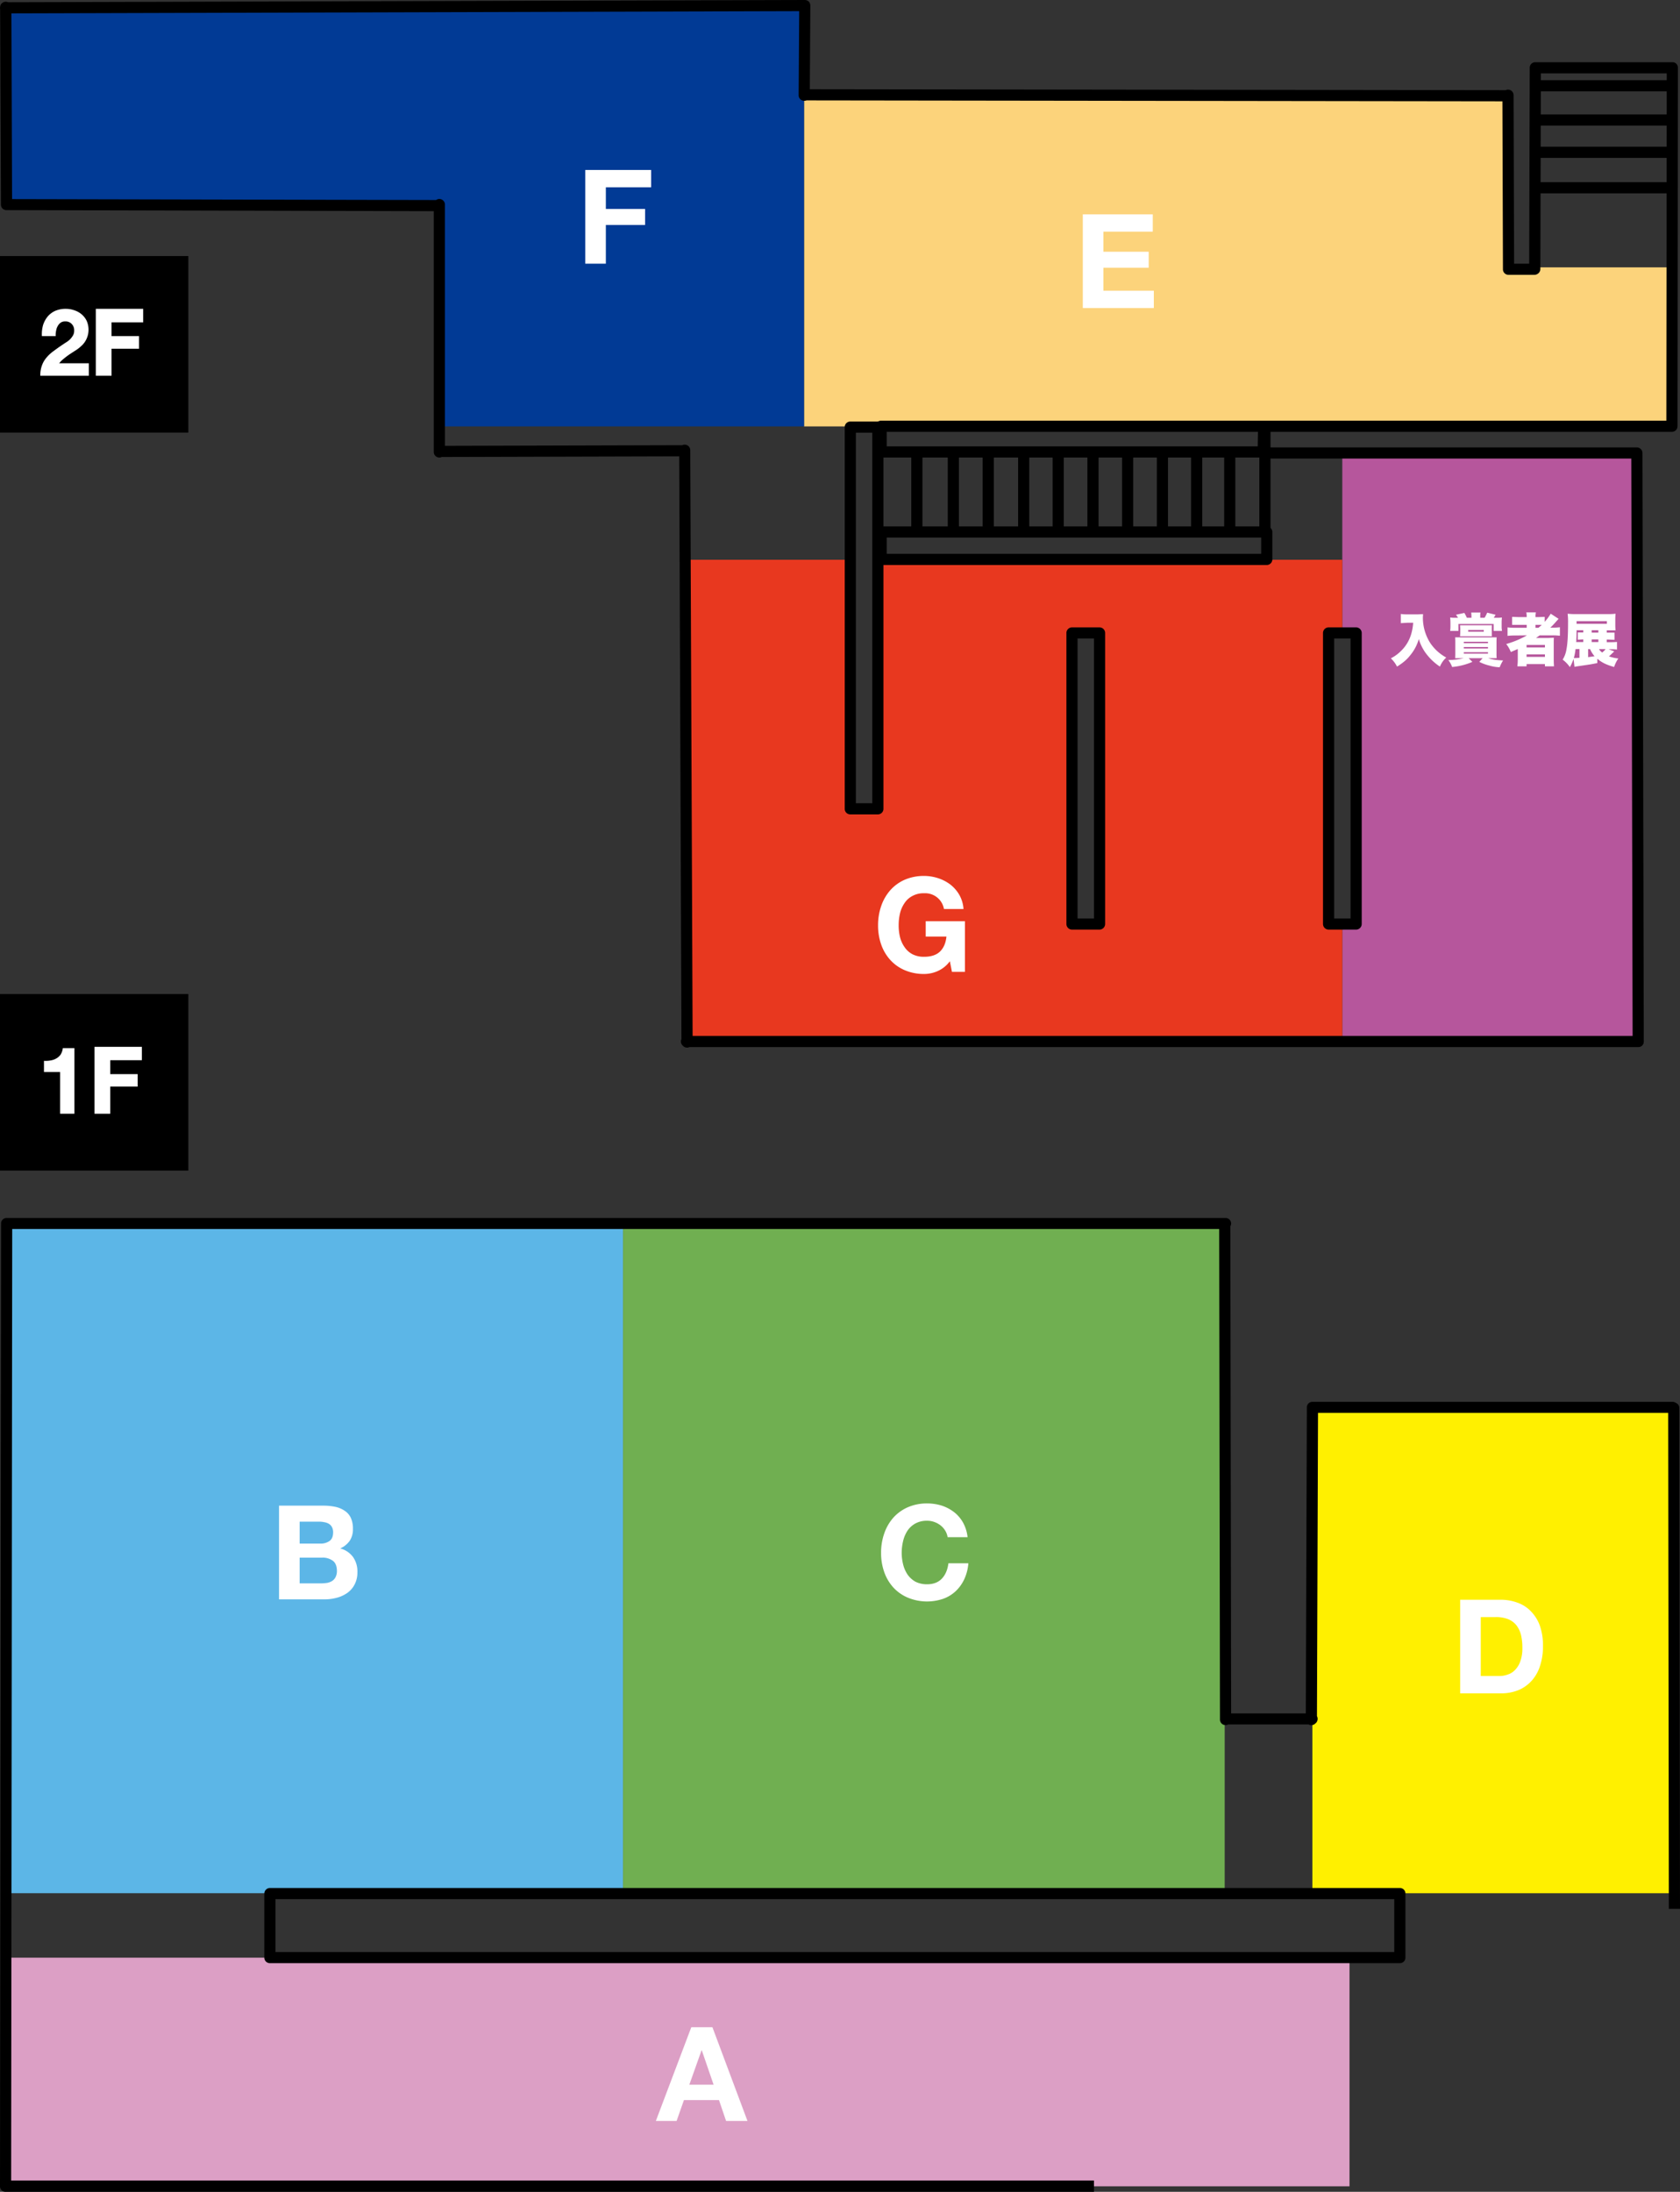 <svg xmlns="http://www.w3.org/2000/svg" viewBox="0 0 1280 1670"><rect x="0" y="0" width="1280" height="1670" fill="#333333" stroke="none"/><defs><style>.a,.f{fill:#fff;}.a{stroke:#fff;stroke-miterlimit:10;}.b{fill:#b6569c;}.c{fill:#fcd37b;}.d{fill:#013a95;}.e{fill:#e8381f;}.g{fill:#dc9fc5;}.h{fill:#5cb6e7;}.i{fill:#fff000;}.j{fill:#70af51;}</style></defs><rect y="195.1" width="143.5" height="134.52"/><path class="a" d="M33.3,247.8a19.1,19.1,0,0,1,3.4-6.3,15.6,15.6,0,0,1,5.6-4.2,19.4,19.4,0,0,1,7.8-1.5,19.1,19.1,0,0,1,6.4,1.1,15.7,15.7,0,0,1,5.4,3,14.7,14.7,0,0,1,3.7,4.8,16.3,16.3,0,0,1-3,17.6,31.9,31.9,0,0,1-4.4,3.7l-5.1,3.3a54.6,54.6,0,0,0-4.8,3.6,19.6,19.6,0,0,0-4.2,4.4H67.2v8.5h-36a20.8,20.8,0,0,1,1.3-7.4,18.4,18.4,0,0,1,3.3-5.6,26.9,26.9,0,0,1,4.9-4.6c1.9-1.4,3.9-2.9,6-4.3l3.4-2.3a17.6,17.6,0,0,0,3.4-2.5,15.4,15.4,0,0,0,2.5-3.2,7.4,7.4,0,0,0,1-4,7.2,7.2,0,0,0-2.1-5.5,6.8,6.8,0,0,0-5.2-2,6.2,6.2,0,0,0-3.7,1,7.8,7.8,0,0,0-2.4,2.7,10.3,10.3,0,0,0-1.3,3.6,17.2,17.2,0,0,0-.4,3.9H32.4A24.6,24.6,0,0,1,33.3,247.8Z"/><path class="a" d="M108.6,235.8v9.3H84.5v11.5h20.9v8.6H84.5v20.6h-11v-50Z"/><polygon class="b" points="1022.7 345.1 1022.7 482.3 1033.2 482.3 1033.2 704 1022.7 704 1022.7 793.6 1245.4 793.6 1245.4 345.1 1022.7 345.1"/><polygon class="c" points="1148.8 203.7 1148.8 73.2 612.6 73.2 612.6 324.9 1079 324.9 1148.8 324.9 1275.5 324.9 1275.5 203.7 1148.8 203.7"/><polygon class="d" points="4.2 6.1 4.2 156 334.6 156 334.6 324.9 612.6 324.9 612.6 156 612.6 6.1 4.2 6.1"/><path class="e" d="M1012.3,704V482.3h10.4V426.5H668.9V616.3h-21V426.5H522.4V793.8h500.3V704Zm-174.6,0H816.8V482.3h20.9Z"/><path class="f" d="M1072.3,474.5l-5,.3v-7a31.9,31.9,0,0,0,4.9.3h8.1l3.9-.2c0,1.2-.1,2-.1,2.8a35.9,35.9,0,0,0,5.6,19.2,34.5,34.5,0,0,0,12.2,11.1,19,19,0,0,0-4.8,6.9,40.9,40.9,0,0,1-9-8,34.6,34.6,0,0,1-7.1-13,33.7,33.7,0,0,1-6.4,12.2c-2.6,3.4-5.6,5.9-10.2,8.8a22.6,22.6,0,0,0-4.7-6.3,30,30,0,0,0,7.4-5.3,29.3,29.3,0,0,0,8.1-13.2,39.2,39.2,0,0,0,1.5-8.6Z"/><path class="f" d="M1113.3,501.5h-4.6c.1-1.3.1-2.4.1-4.2v-7.5c0-1.7,0-2.8-.1-4.2h31.6c-.1,1.4-.1,2.5-.1,4.2v7.5a40.3,40.3,0,0,0,.1,4.2h-6.4c2.9,1,5.9,1.5,11.3,1.7a31.6,31.6,0,0,0-2.6,5.2,31.1,31.1,0,0,1-7.9-1.3,33.8,33.8,0,0,1-7.6-2.8l2.5-2.8H1119l2.8,2.8a49.7,49.7,0,0,1-15.4,3.9,21,21,0,0,0-2.9-5.3,51.6,51.6,0,0,0,11.7-1.4Zm7.8-31.7a26.9,26.9,0,0,0-.2-3.1h7.1a14.7,14.7,0,0,0-.2,3.1v.9h3.3a28.7,28.7,0,0,0,2-3.9l6.4,1.6-1.4,2.3h2.1a26.2,26.2,0,0,0,4.1-.2c-.1,1.4-.2,2.4-.2,4.1v2.9a15.8,15.8,0,0,0,.3,3.2H1138v-5.3h-26.8v5.3h-6.3a32.5,32.5,0,0,0,.2-3.3v-2.9c0-1.6-.1-2.5-.2-4a26.8,26.8,0,0,0,4.2.2h1.8a19.7,19.7,0,0,0-1.6-2.3l6.4-1.4a30.1,30.1,0,0,1,1.9,3.7h3.5Zm15.5,11.9c0,1.2,0,1.9.1,3.1h-24.3a28.3,28.3,0,0,0,.2-3v-2.3a25.4,25.4,0,0,0-.2-3.1h24.3a30.1,30.1,0,0,0-.1,3.1Zm-21.3,8.4h18.4V489h-18.4Zm0,4h18.4V493h-18.4Zm0,3.9h18.4v-1.1h-18.4Zm3.3-18v1.3h11.9V480Z"/><path class="f" d="M1154.2,484.2a42.8,42.8,0,0,0-5.6.3V478a41.4,41.4,0,0,0,5.7.3h8.9v-2.2h-11.1v-6.1l5.3.2h5.8a17.3,17.3,0,0,0-.3-3.6h7.3a17.3,17.3,0,0,0-.3,3.6h2l5-.2v3.8a40.8,40.8,0,0,0,4.6-6.2l6,3.9-1.9,2.1a48.3,48.3,0,0,1-4.4,4.6h2.1a35.4,35.4,0,0,0,5.2-.3v6.5a44.7,44.7,0,0,0-5.9-.3h-9.5l-2.8,2h9.1l4.5-.2c-.1,1.4-.1,2.5-.1,4.8v11.7c0,2.3.1,4.1.2,5.3h-6.9v-1.7h-14v1.7h-7a44.5,44.5,0,0,0,.3-5.3v-7.9l-5.3,2.3a23,23,0,0,0-3.5-6.1,72,72,0,0,0,15.8-6.6Zm8.9,9.1h14v-1.9h-14Zm0,7.2h14v-1.9h-14Zm9.1-22.2,2.5-2.2h-4.8v2.2Z"/><path class="f" d="M1229.9,496.3l-2.4,2.3-1.6,1.5a28.8,28.8,0,0,0,7.1,1.6,26.2,26.2,0,0,0-3.2,6.5c-5.9-1.7-9.3-3.3-12.8-6.3v3.3c-4.3.9-5.7,1.1-11.9,2-3.4.5-4.3.6-5.5.9l-.7-6.1a33.9,33.9,0,0,1-2.8,6.3,24.8,24.8,0,0,0-5.5-5.7,20.8,20.8,0,0,0,2.9-7.9c.8-4.1,1.2-10.4,1.2-20a54.5,54.5,0,0,0-.3-7.1,48.8,48.8,0,0,0,6.2.3h24.8a41.1,41.1,0,0,0,5.5-.3c-.1,1.3-.2,2.5-.2,4.5v3.7c0,2.3.1,3.2.2,4.5h-6.7V482h5.9v5.5l-4.6-.2h-1.3v2h2.6c2.7,0,4-.1,5.2-.2v5.8a37.8,37.8,0,0,0-5-.2h-1.4Zm-29.5-1.7a39.2,39.2,0,0,1-1.3,6.8h1.4l2.9-.2v-6.7Zm5.9-14.4h-5.1c0,4.3-.1,6-.3,9h5.4v-2h-.7l-3.5.2v-5.5h4.2Zm18-4.9v-2h-23.1v2ZM1210,494.6v6.1l4.9-.7a19.8,19.8,0,0,1-3.4-5.4Zm7.8-12.6v-1.8h-5.1V482Zm0,7.2v-2h-5.1v2Zm.5,5.4a9.3,9.3,0,0,0,2.4,2.6,15.9,15.9,0,0,0,2.6-2.6Z"/><path class="f" d="M878.3,163.3v13.2H840.7v15.3h34.5V204H840.7v17.5h38.4v13.2H825V163.3Z"/><path class="f" d="M496.1,129.5v13.2H461.6v16.5h29.9v12.2H461.6v29.5H445.9V129.5Z"/><path class="f" d="M714.4,739.9a25.5,25.5,0,0,1-10.3,2.2,36.9,36.9,0,0,1-14.8-2.9,31.4,31.4,0,0,1-11-7.8,34.2,34.2,0,0,1-6.9-11.7,43.4,43.4,0,0,1-2.4-14.6,44.2,44.2,0,0,1,2.4-14.8,35.6,35.6,0,0,1,6.9-12,31.9,31.9,0,0,1,11-8,36.9,36.9,0,0,1,14.8-2.9,34.6,34.6,0,0,1,10.6,1.7,31.6,31.6,0,0,1,9.3,4.8,27.5,27.5,0,0,1,6.9,7.9,25.3,25.3,0,0,1,3.2,10.8H719.2a14.5,14.5,0,0,0-15.1-12,17.6,17.6,0,0,0-9,2.1,15.9,15.9,0,0,0-6,5.5,22.9,22.9,0,0,0-3.4,7.8,39.1,39.1,0,0,0-1,9.1,37.1,37.1,0,0,0,1,8.8,22.7,22.7,0,0,0,3.4,7.6,16.7,16.7,0,0,0,6,5.5,18.7,18.7,0,0,0,9,2q7.8,0,12-3.9c2.8-2.7,4.5-6.5,5-11.5H705.3V701.9h29.9v38.6h-9.9l-1.6-8.1A23.1,23.1,0,0,1,714.4,739.9Z"/><path d="M965.1,430.5H671.4a4.2,4.2,0,0,1-4.3-4.2v-21a4.2,4.2,0,0,1,4.3-4.2H965.1a4.3,4.3,0,0,1,4.3,4.2v21A4.3,4.3,0,0,1,965.1,430.5ZM675.6,422H960.9V409.6H675.6Z"/><path d="M963.7,348.6H671.4a4.2,4.2,0,0,1-4.3-4.2V324.8a4.3,4.3,0,0,1,4.3-4.3H963.7a4.3,4.3,0,0,1,4.3,4.3v19.6A4.2,4.2,0,0,1,963.7,348.6Zm-288.1-8.5H959.5V329H675.6Z"/><rect x="1168.9" y="138.8" width="106.8" height="8.5"/><rect x="1169.7" y="111.8" width="106" height="8.5"/><rect x="1169.7" y="87.2" width="106" height="8.5"/><rect x="1169.7" y="61.1" width="106" height="8.5"/><path d="M523.5,798.2a4.2,4.2,0,0,1-3-1.2l-.4-.4a4.2,4.2,0,0,1-1-4.6c0-.1.1-.1.1-.2l-1.7-444.1-181,.5a3.4,3.4,0,0,1-1.8.4,4.2,4.2,0,0,1-4.2-4.2V160.9L6.7,160.1H4.9a4.2,4.2,0,0,1-4.2-4.2L.1,7.1A5,5,0,0,1,.3,4.4V4.1A4.5,4.5,0,0,1,5.2,1.4l.9.3L613.1,0h0a4.3,4.3,0,0,1,3.1,1.2,4.5,4.5,0,0,1,1.2,3.1L617,68l530.2.7a4.7,4.7,0,0,1,1.7-.4h.1a4.2,4.2,0,0,1,4.2,4.3l.4,128.3h11.5l.4-149.3a4.2,4.2,0,0,1,4.2-4.2h104.5a4.1,4.1,0,0,1,4.2,4.2l-.3,273.2a4.2,4.2,0,0,1-4.2,4.2h-307l-.2,11.9h280.6a4.3,4.3,0,0,1,4.1,4.3l1,448.4a4.1,4.1,0,0,1-4.2,4.2h-723a.1.1,0,0,1-.1.1A4.5,4.5,0,0,1,523.5,798.2Zm4.2-8.9h716.2l-1-439.9H963.7a4.3,4.3,0,0,1-3.1-1.4l-1.3-1.4a3.8,3.8,0,0,1-1.1-3l.3-18.1a4.4,4.4,0,0,1,1.5-3.2l1-.8a4.7,4.7,0,0,1,2.7-1h305.9l.3-264.6H1174l-.4,149.1a4.4,4.4,0,0,1-2.3,3.8l-.4.2a4.5,4.5,0,0,1-2,.4h-19.6a4.2,4.2,0,0,1-4.2-4.2V205l-.4-127.8-530.2-.7a4.7,4.7,0,0,1-1.7.3h-.1a4.2,4.2,0,0,1-4.2-4.2V72l.4-63.5L8.7,10.2l.5,141.5,323.1.7a4.1,4.1,0,0,1,2.4-.8,4.3,4.3,0,0,1,4.3,4.3V339.7l180.9-.5a3.4,3.4,0,0,1,1.8-.4h0a4.2,4.2,0,0,1,4.2,4.2h0Z"/><rect x="694.3" y="344.2" width="8.5" height="60.75"/><rect x="722.1" y="344.4" width="8.5" height="60.96"/><rect x="748.7" y="344.8" width="8.5" height="60.96"/><rect x="775.7" y="344.8" width="8.5" height="60.96"/><rect x="802" y="344.4" width="8.5" height="60.96"/><rect x="828.5" y="344.8" width="8.5" height="60.76"/><rect x="854.9" y="344" width="8.5" height="60.96"/><rect x="881.4" y="344.2" width="8.5" height="60.75"/><rect x="907.5" y="343.8" width="8.5" height="60.76"/><rect x="932.7" y="344.4" width="8.5" height="60.96"/><rect x="959.5" y="344.8" width="8.5" height="60.76"/><path d="M1033.2,708.3h-20.9a4.3,4.3,0,0,1-4.3-4.3V482.3a4.3,4.3,0,0,1,4.3-4.3h20.9a4.3,4.3,0,0,1,4.3,4.3V704A4.3,4.3,0,0,1,1033.2,708.3Zm-16.7-8.5H1029V486.5h-12.5Z"/><path d="M668.9,620.5h-21a4.2,4.2,0,0,1-4.3-4.2V325.4a4.2,4.2,0,0,1,4.3-4.2h21a4.2,4.2,0,0,1,4.2,4.2V616.3A4.2,4.2,0,0,1,668.9,620.5ZM652.1,612h12.5V329.7H652.1Z"/><path d="M837.7,708.3H816.8a4.3,4.3,0,0,1-4.3-4.3V482.3a4.3,4.3,0,0,1,4.3-4.3h20.9a4.3,4.3,0,0,1,4.3,4.3V704A4.3,4.3,0,0,1,837.7,708.3ZM821,699.8h12.5V486.5H821Z"/><rect y="757.4" width="143.5" height="134.52"/><path class="a" d="M46.3,848.1V816.3H34v-7.5a21.1,21.1,0,0,0,5-.4,12.3,12.3,0,0,0,4.3-1.6,10.5,10.5,0,0,0,3.3-3,12.4,12.4,0,0,0,1.7-4.7h7.9v49Z"/><path class="a" d="M107.6,798.1v9.2H83.5v11.6h20.9v8.5H83.5v20.7h-11v-50Z"/><rect class="g" x="4.3" y="1491.6" width="1023.9" height="174.2"/><rect class="h" x="5.1" y="932.2" width="469.7" height="510.28"/><rect class="i" x="999.9" y="1073.5" width="274.5" height="369"/><rect class="j" x="474.7" y="932.2" width="458.4" height="510.28"/><path class="f" d="M246.2,1147.2a44.5,44.5,0,0,1,9.3.9,19.8,19.8,0,0,1,7.1,3,13,13,0,0,1,4.7,5.4,19.4,19.4,0,0,1,1.6,8.4,15.9,15.9,0,0,1-2.4,9,17.5,17.5,0,0,1-7.3,5.9,17.5,17.5,0,0,1,9.9,6.7,19.1,19.1,0,0,1,3.2,11.4,19.4,19.4,0,0,1-2.1,9.3,17.7,17.7,0,0,1-5.6,6.5,24.9,24.9,0,0,1-8.1,3.7,35.9,35.9,0,0,1-9.3,1.2H212.6v-71.4Zm-2,28.9a11.5,11.5,0,0,0,6.9-2c1.8-1.3,2.7-3.5,2.7-6.5a8.3,8.3,0,0,0-.9-4.1,6.4,6.4,0,0,0-2.4-2.5,9.7,9.7,0,0,0-3.5-1.2,17.5,17.5,0,0,0-4-.4H228.3v16.7Zm.9,30.3a31.3,31.3,0,0,0,4.4-.4,11.1,11.1,0,0,0,3.7-1.5,7.9,7.9,0,0,0,2.5-2.9,10.1,10.1,0,0,0,1-4.6c0-3.7-1.1-6.3-3.1-7.8a13.1,13.1,0,0,0-8.2-2.4H228.3v19.6Z"/><path class="f" d="M542.8,1544.6l26.7,71.4H553.2l-5.4-15.9H521.1l-5.6,15.9H499.7l27-71.4Zm.9,43.8-9-26.2h-.2l-9.3,26.2Z"/><path class="f" d="M720.2,1166.3a14.8,14.8,0,0,0-3.5-4,16.6,16.6,0,0,0-4.7-2.6,15.4,15.4,0,0,0-5.6-1,18.1,18.1,0,0,0-9,2.1,17.5,17.5,0,0,0-6,5.5,24.8,24.8,0,0,0-3.3,7.8,39.1,39.1,0,0,0-1.1,9.1,37.2,37.2,0,0,0,1.1,8.8,24.7,24.7,0,0,0,3.3,7.6,18.6,18.6,0,0,0,6,5.5,19.3,19.3,0,0,0,9,2c4.8,0,8.6-1.5,11.3-4.4s4.3-6.8,4.9-11.6h15.2a35.3,35.3,0,0,1-3.1,12.1,29.7,29.7,0,0,1-6.6,9.2,27.4,27.4,0,0,1-9.6,5.8,38.2,38.2,0,0,1-26.8-.9,31.8,31.8,0,0,1-11.1-7.8,34.2,34.2,0,0,1-6.9-11.7,43.4,43.4,0,0,1-2.4-14.6,44.2,44.2,0,0,1,2.4-14.8,35.6,35.6,0,0,1,6.9-12,32.3,32.3,0,0,1,11.1-8,36.4,36.4,0,0,1,14.7-2.9,37.5,37.5,0,0,1,11.2,1.7,31.4,31.4,0,0,1,9.4,5,26.5,26.5,0,0,1,6.8,8,29.6,29.6,0,0,1,3.4,11H722A13.7,13.7,0,0,0,720.2,1166.3Z"/><path class="f" d="M1143.2,1218.9a36.4,36.4,0,0,1,12.9,2.2,26.1,26.1,0,0,1,10.3,6.6,30.2,30.2,0,0,1,6.8,10.9,45.5,45.5,0,0,1,2.4,15.5,47.3,47.3,0,0,1-2,14.4,31.1,31.1,0,0,1-6,11.4,28.4,28.4,0,0,1-10.1,7.6,34.8,34.8,0,0,1-14.3,2.7h-30.7v-71.3Zm-1.1,58.1a18.3,18.3,0,0,0,6.6-1.1,13.2,13.2,0,0,0,5.7-3.6,17.6,17.6,0,0,0,4-6.7,28.9,28.9,0,0,0,1.5-10,41.3,41.3,0,0,0-1-9.7,20,20,0,0,0-3.5-7.5,15.8,15.8,0,0,0-6.3-4.7,25.4,25.4,0,0,0-9.8-1.6h-11.1V1277Z"/><path d="M1066.6,1495.8H205.7a4.2,4.2,0,0,1-4.3-4.2v-48.8a4.3,4.3,0,0,1,4.3-4.3h860.9a4.2,4.2,0,0,1,4.2,4.3v48.8A4.2,4.2,0,0,1,1066.6,1495.8Zm-856.7-8.5h852.4V1447H209.9Z"/><path d="M833.5,1670H4.3a4.3,4.3,0,0,1-3.1-1.2,4.3,4.3,0,0,1-1.2-3.1L.8,932.2A4.2,4.2,0,0,1,5.1,928H933.7a4.2,4.2,0,0,1,4.3,4.2,3.7,3.7,0,0,1-.6,2.1l.6,371.2h56.9l.8-233.1a4.2,4.2,0,0,1,4.2-4.3h274.5a4.2,4.2,0,0,1,2.1.6l.8.4a4.2,4.2,0,0,1,2.2,3.7l.5,381.6h-8.5l-.5-377.9H1004.2l-.8,231.1c.1.1.1.3.2.4a4.5,4.5,0,0,1-.9,4.7l-.6.5a4.1,4.1,0,0,1-4.6.9l-.5-.2H935.8a4.6,4.6,0,0,1-2.1.5h0a4.2,4.2,0,0,1-4.2-4.2l-.6-373.8H9.3l-.8,725h825Z"/></svg>